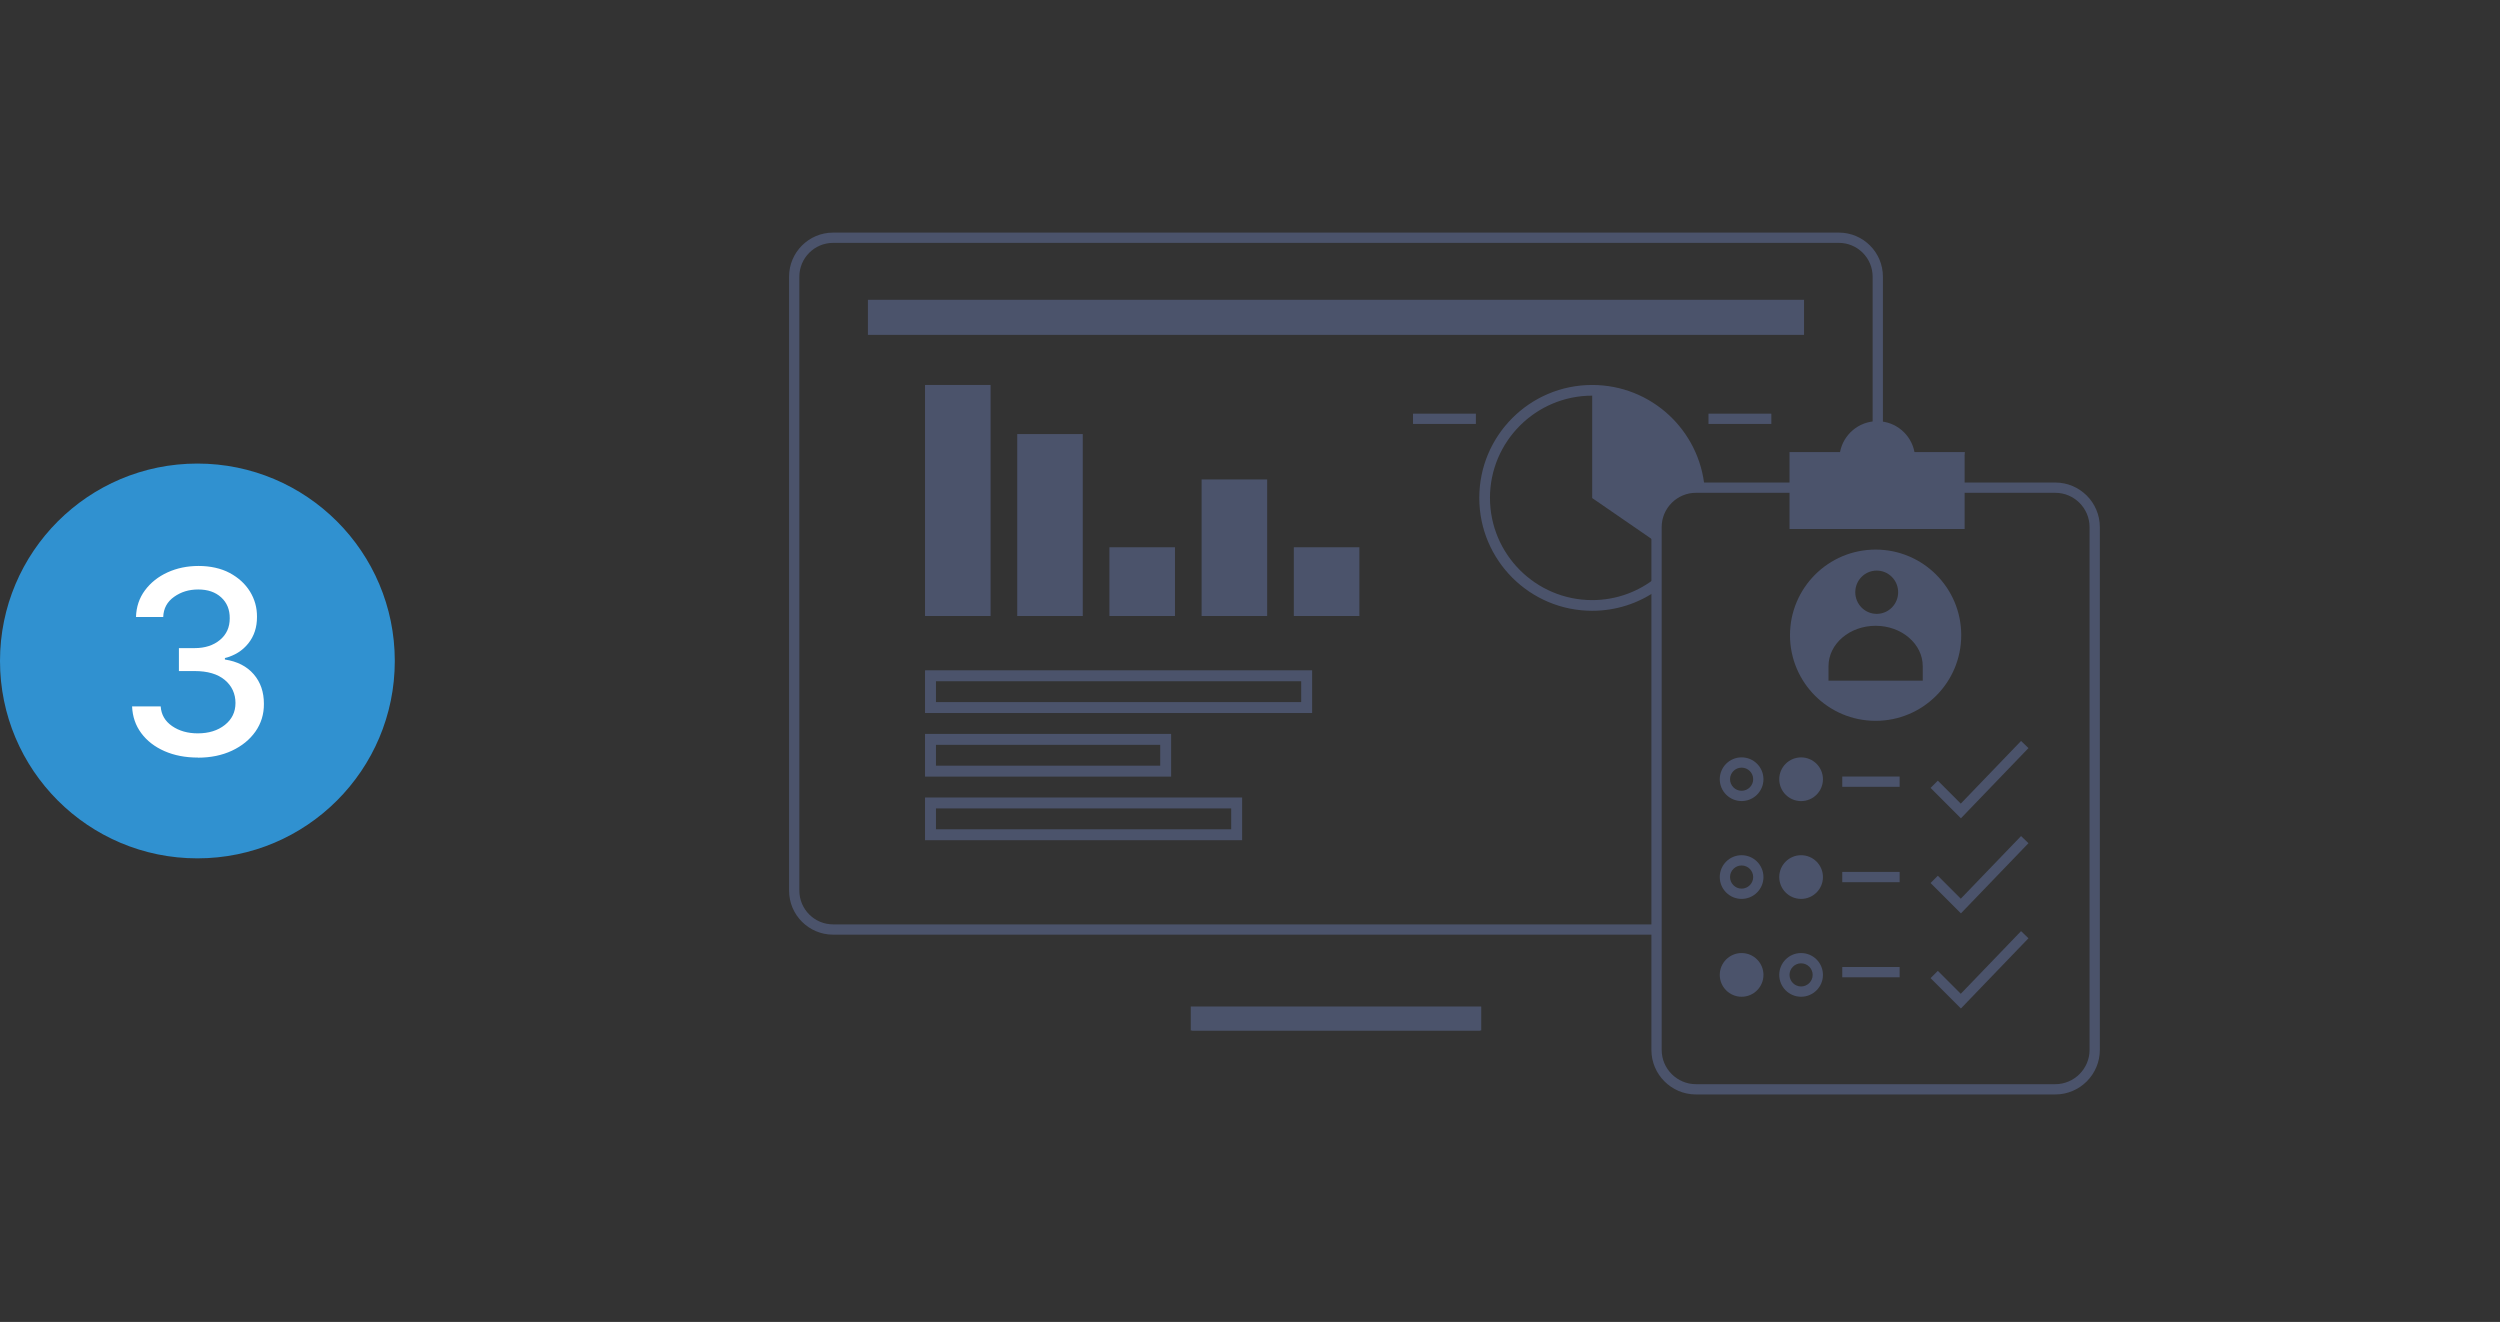 <?xml version="1.0" encoding="UTF-8"?><svg id="Layer_1" xmlns="http://www.w3.org/2000/svg" viewBox="0 0 730 386"><rect x="0" y="0" width="730" height="386" fill="#333333" stroke="none"/><defs><style>.cls-1{stroke-width:3px;}.cls-1,.cls-2,.cls-3{fill:none;stroke:#4b536b;stroke-miterlimit:10;}.cls-2{stroke-width:6px;}.cls-4{fill:#fff;}.cls-5{fill:#3091d0;}.cls-6{fill:#4b536b;}.cls-3{stroke-width:7px;}</style></defs><g><circle class="cls-5" cx="57.64" cy="193" r="57.64"/><path class="cls-4" d="M57.8,221.21c-3.67,0-6.93-.63-9.79-1.89-2.86-1.26-5.11-3.01-6.77-5.25-1.66-2.24-2.55-4.84-2.67-7.81h8.35c.16,2.41,1.27,4.33,3.33,5.75,2.06,1.42,4.56,2.13,7.5,2.13,3.21,0,5.85-.82,7.91-2.46,2.07-1.64,3.1-3.78,3.1-6.42s-1.04-4.99-3.13-6.72c-2.08-1.73-5.01-2.59-8.79-2.59h-4.6v-6.7h4.6c3.01,0,5.48-.8,7.39-2.39,1.92-1.6,2.86-3.71,2.85-6.33,.02-2.52-.81-4.55-2.49-6.09s-3.91-2.31-6.69-2.31-5.03,.71-7.06,2.14c-2.03,1.43-3.09,3.39-3.18,5.89h-7.95c.09-2.96,.96-5.56,2.62-7.79s3.85-3.98,6.58-5.23c2.73-1.25,5.76-1.88,9.1-1.88s6.52,.68,9.07,2.05c2.55,1.37,4.52,3.17,5.91,5.41,1.38,2.24,2.07,4.7,2.05,7.38,.02,3.05-.83,5.64-2.53,7.77s-3.98,3.56-6.84,4.28v.43c3.62,.55,6.42,1.99,8.42,4.31,2,2.32,2.98,5.21,2.97,8.65,.02,3.01-.81,5.71-2.47,8.07-1.67,2.37-3.96,4.23-6.86,5.59-2.91,1.36-6.22,2.04-9.92,2.04Z"/></g><g><g><line class="cls-3" x1="347.7" y1="297.4" x2="432.52" y2="297.4"/><rect class="cls-6" x="253.43" y="87.54" width="273.35" height="10.24"/></g><line class="cls-2" x1="348.07" y1="297.9" x2="432.15" y2="297.9"/><g><g><rect class="cls-6" x="270.11" y="112.41" width="19.14" height="67.46"/><rect class="cls-6" x="297.03" y="126.75" width="19.14" height="53.12"/><rect class="cls-6" x="350.87" y="140" width="19.14" height="39.87"/><rect class="cls-6" x="323.95" y="159.8" width="19.14" height="20.07"/><rect class="cls-6" x="377.8" y="159.8" width="19.14" height="20.07"/></g><path class="cls-6" d="M379.95,198.92v6.09h-106.65v-6.09h106.65m3.19-3.19h-113.03v12.47h113.03v-12.47h0Z"/><path class="cls-6" d="M338.78,217.49v6.09h-65.48v-6.09h65.48m3.19-3.19h-71.86v12.47h71.86v-12.47h0Z"/><path class="cls-6" d="M359.51,236.06v6.09h-86.21v-6.09h86.21m3.19-3.19h-92.59v12.47h92.59v-12.47h0Z"/><line class="cls-1" x1="498.88" y1="122.29" x2="517.23" y2="122.29"/><line class="cls-1" x1="412.6" y1="122.29" x2="430.96" y2="122.29"/></g><g><path class="cls-6" d="M573.66,133.13c0-.38,.03-.76,.07-1.13h-14.7c-.97-5.12-5.47-9.01-10.87-9.01s-9.9,3.89-10.87,9.01h-14.75v22.46h51.13v-21.33Z"/><g><g><line class="cls-1" x1="537.94" y1="228.25" x2="554.69" y2="228.25"/><polyline class="cls-1" points="564.79 229.01 572.57 236.8 591.23 217.4"/></g><g><line class="cls-1" x1="537.94" y1="256.1" x2="554.69" y2="256.1"/><polyline class="cls-1" points="564.79 256.78 572.57 264.56 591.23 245.17"/></g><g><line class="cls-1" x1="537.94" y1="283.87" x2="554.69" y2="283.87"/><polyline class="cls-1" points="564.79 284.55 572.57 292.33 591.23 272.93"/></g></g></g><path class="cls-1" d="M611.65,153.89c0-6.32-5.17-11.49-11.49-11.49h-104.96c-6.32,0-11.49,5.17-11.49,11.49v152.7c0,6.32,5.17,11.49,11.49,11.49h104.96c6.32,0,11.49-5.17,11.49-11.49V153.89Z"/><path class="cls-6" d="M508.55,224.15c1.87,0,3.38,1.52,3.38,3.38s-1.52,3.38-3.38,3.38-3.38-1.52-3.38-3.38,1.52-3.38,3.38-3.38m0-3c-3.53,0-6.38,2.86-6.38,6.38s2.86,6.38,6.38,6.38,6.38-2.86,6.38-6.38-2.86-6.38-6.38-6.38h0Z"/><circle class="cls-6" cx="525.92" cy="227.54" r="6.38"/><path class="cls-6" d="M508.55,252.72c1.87,0,3.38,1.52,3.38,3.38s-1.52,3.38-3.38,3.38-3.38-1.52-3.38-3.38,1.52-3.38,3.38-3.38m0-3c-3.53,0-6.38,2.86-6.38,6.38s2.86,6.38,6.38,6.38,6.38-2.86,6.38-6.38-2.86-6.38-6.38-6.38h0Z"/><circle class="cls-6" cx="525.92" cy="256.1" r="6.38"/><circle class="cls-6" cx="508.55" cy="284.67" r="6.38"/><path class="cls-6" d="M525.92,281.29c1.87,0,3.38,1.52,3.38,3.38s-1.52,3.38-3.38,3.38-3.38-1.52-3.38-3.38,1.52-3.38,3.38-3.38m0-3c-3.53,0-6.38,2.86-6.38,6.38s2.86,6.38,6.38,6.38,6.38-2.86,6.38-6.38-2.86-6.38-6.38-6.38h0Z"/><path class="cls-6" d="M483.71,269.92H243.27c-5.44,0-9.86-4.42-9.86-9.86V80.78c0-5.44,4.42-9.86,9.86-9.86h293.68c5.44,0,9.86,4.42,9.86,9.86v61.62h3v-61.62c0-7.1-5.76-12.86-12.86-12.86H243.27c-7.1,0-12.86,5.76-12.86,12.86v179.28c0,7.1,5.76,12.86,12.86,12.86h240.44v-3Z"/><path class="cls-6" d="M483.71,168.54c-5.13,4.18-11.67,6.69-18.79,6.69-16.46,0-29.85-13.39-29.85-29.85s13.39-29.85,29.85-29.85v29.9l18.79,12.94v-4.48c0-6.32,5.17-11.49,11.49-11.49h2.55c-1.5-16.81-15.62-29.99-32.83-29.99-18.21,0-32.97,14.76-32.97,32.97s14.76,32.97,32.97,32.97c6.99,0,13.46-2.18,18.79-5.89v-3.92Z"/><path class="cls-6" d="M547.68,160.48c-13.81,0-25,11.19-25,25s11.19,25,25,25,25-11.19,25-25-11.19-25-25-25Zm.32,6.13c3.45,0,6.26,2.83,6.26,6.32s-2.8,6.32-6.26,6.32-6.26-2.83-6.26-6.32,2.8-6.32,6.26-6.32Zm13.44,32.14h-27.52v-4.21c0-6.53,6.16-11.81,13.76-11.81s13.76,5.29,13.76,11.81v4.21Z"/></g></svg>
